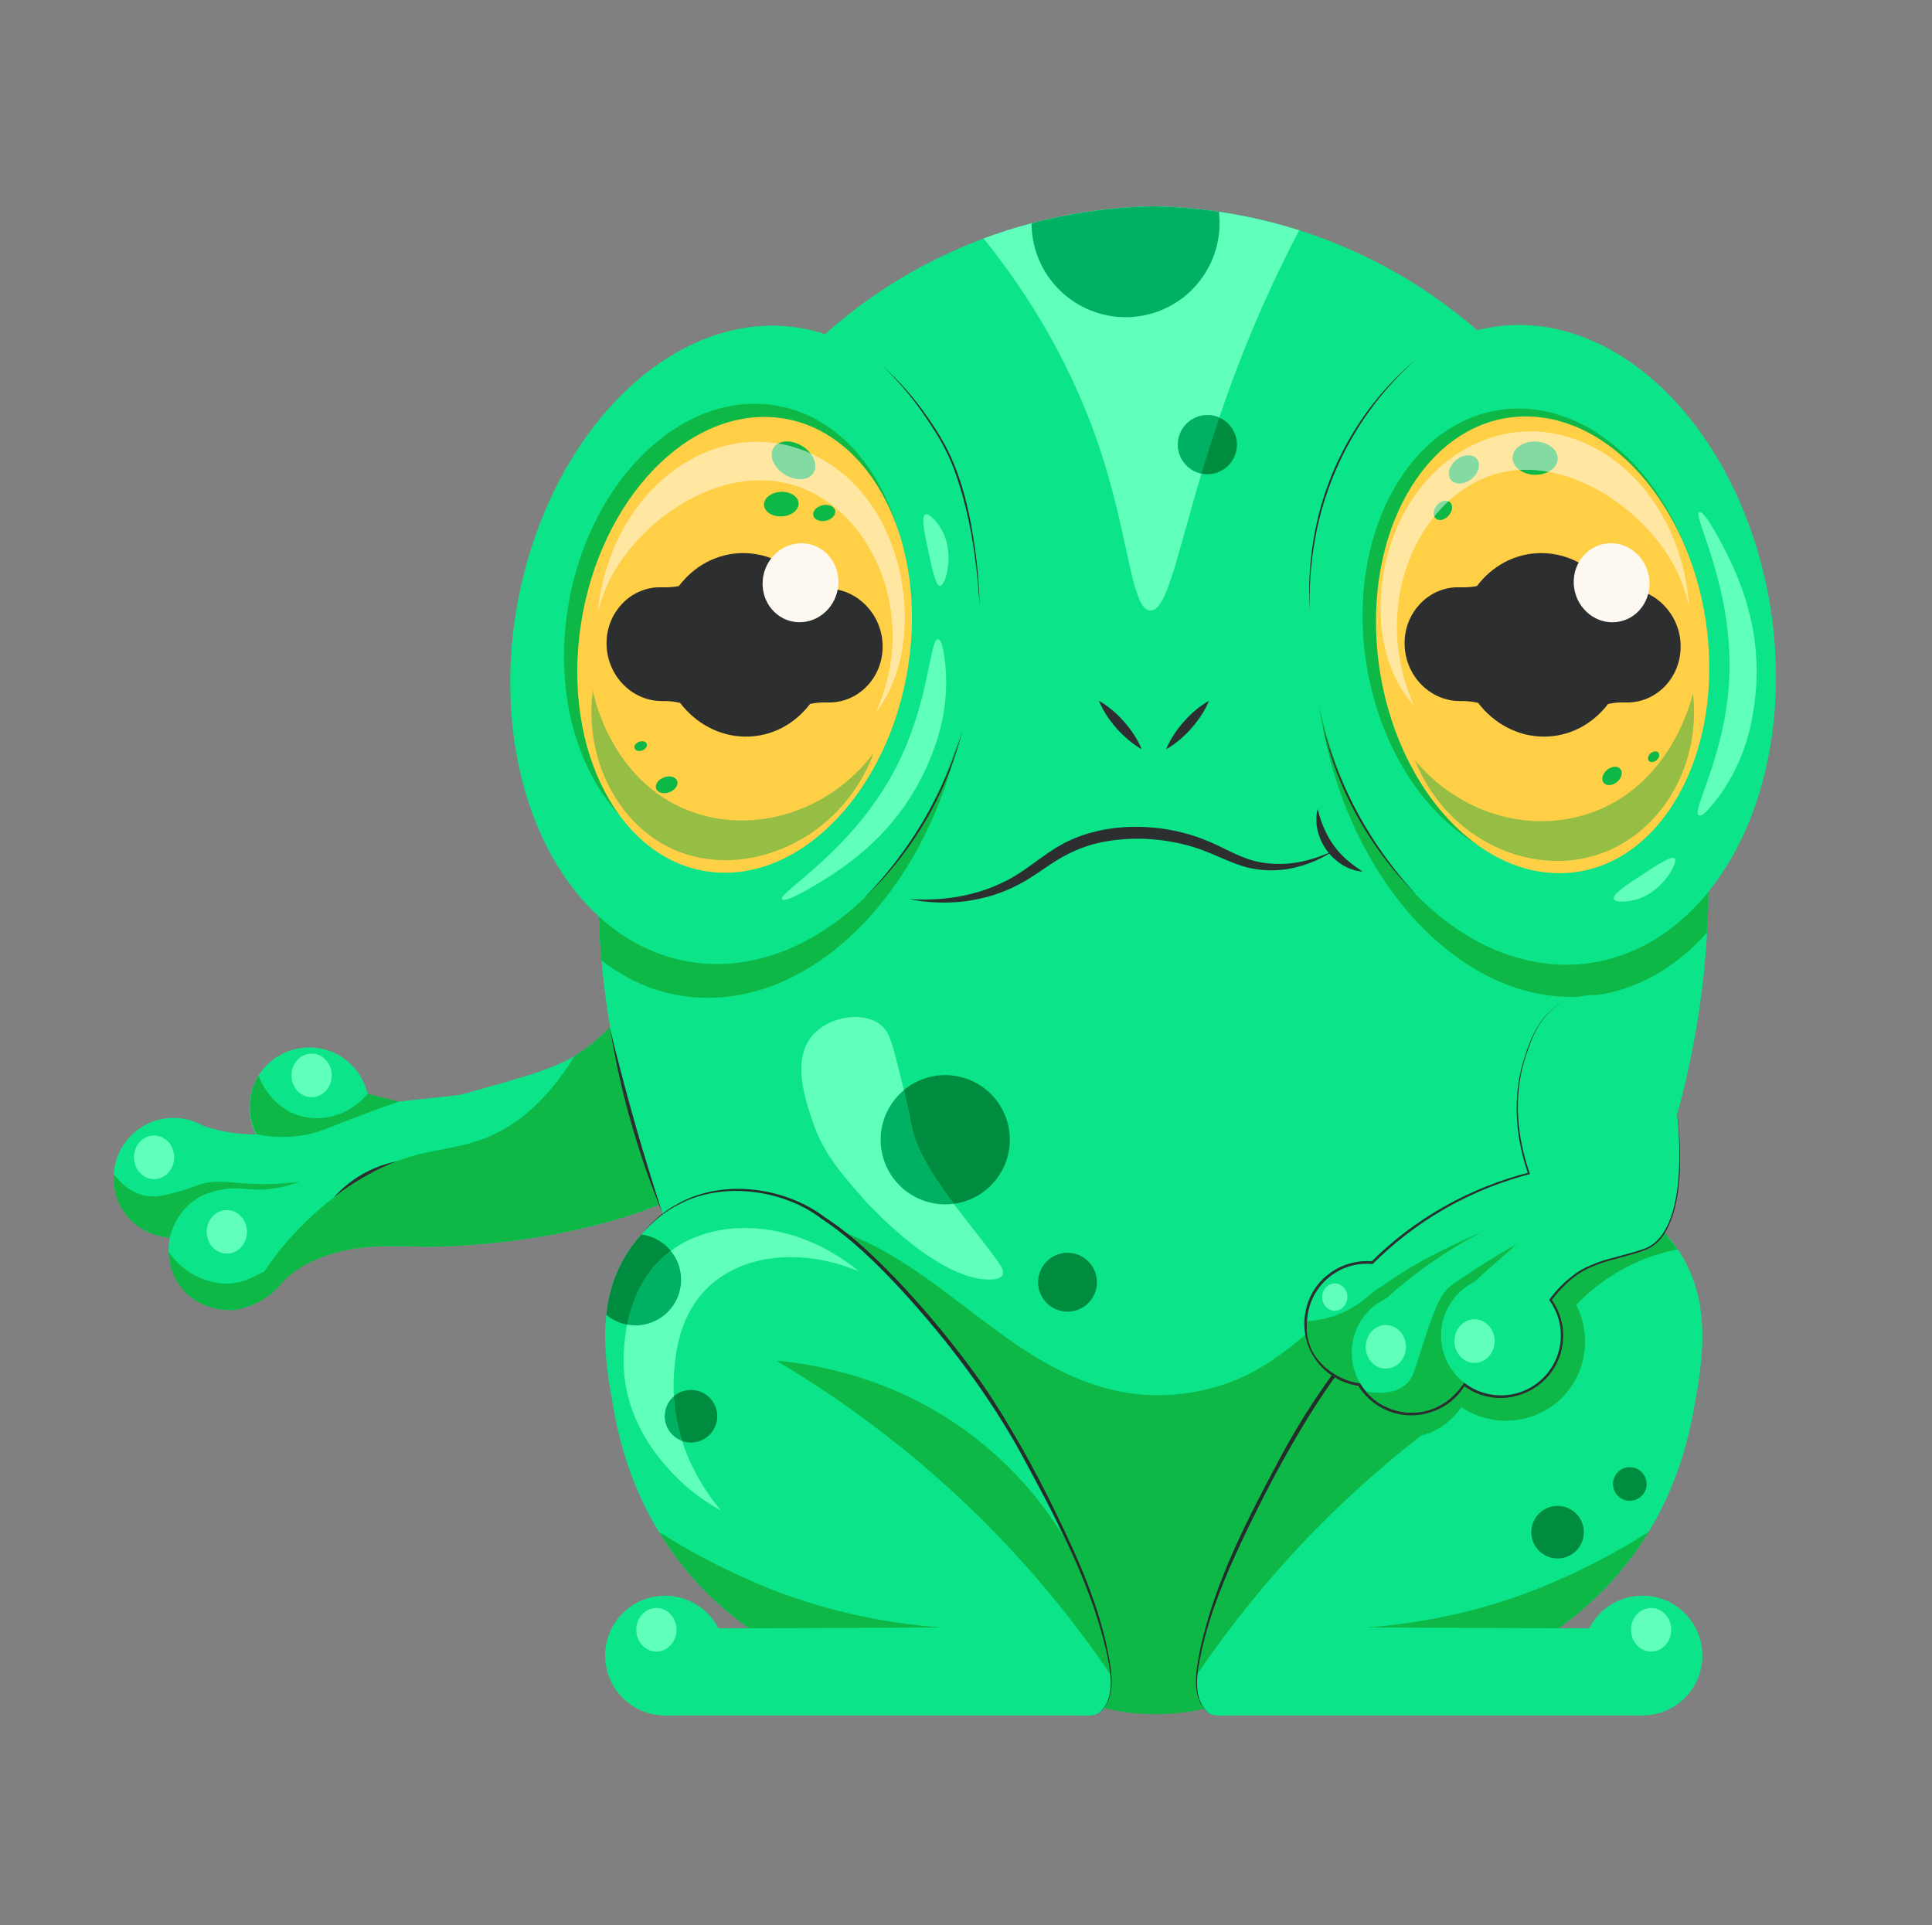 <?xml version="1.0" encoding="UTF-8"?>
<svg xmlns="http://www.w3.org/2000/svg" viewBox="0 0 1124 1120">
  <rect x="0" y="0" width="1124" height="1120" fill="#808080" stroke="none"/>
  <defs>
    <style>
      .cls-1 {
        fill: #008c3e;
      }

      .cls-1, .cls-2, .cls-3, .cls-4, .cls-5, .cls-6, .cls-7, .cls-8, .cls-9, .cls-10, .cls-11 {
        stroke-width: 0px;
      }

      .cls-2 {
        fill: #fff;
        opacity: .49;
      }

      .cls-3 {
        fill: #ffd046;
      }

      .cls-4 {
        fill: #0da841;
        opacity: .43;
      }

      .cls-5 {
        fill: #0eb847;
      }

      .cls-6 {
        fill: #0ce489;
      }

      .cls-7 {
        fill: #61ffbc;
      }

      .cls-8 {
        fill: #262c2c;
      }

      .cls-9 {
        fill: #00b063;
      }

      .cls-10 {
        fill: #2c2e30;
      }

      .cls-11 {
        fill: #fdf9f1;
      }
      .cls-12 {
        fill: transparent;
      }
    </style>
  </defs>
  <g id="contour">
    <path class="cls-12" d="M1043.2,370.35c-4.54-51.19-23.2-99.19-52.54-135.16-30.05-36.84-68-57.13-106.86-57.13-1.05,0-2.1.01-3.15.04-6.14.17-12.27.88-18.3,2.09-2.76-2.31-5.55-4.56-8.34-6.73-20.2-15.77-42.34-28.93-65.82-39.1-7.26-3.15-14.81-6.08-22.44-8.71-2.13-.73-4.33-1.45-6.52-2.15-14.51-4.62-29.52-8.17-44.6-10.58-1.3-.21-2.59-.41-3.87-.59-12.93-1.91-26.22-3.03-39.49-3.33h-.57c-18.99.44-37.86,2.53-56.11,6.24-5.88,1.2-11.67,2.55-17.19,4.01l-.29.08c-.42.11-.85.22-1.19.32-9.3,2.5-18.55,5.46-27.51,8.8-1.28.48-2.57.97-3.84,1.46-3.56,1.39-7.19,2.89-10.79,4.45-24.19,10.49-46.99,24.15-67.76,40.62-2.9,2.29-5.81,4.69-8.7,7.16-7.16-1.91-14.51-3.09-21.92-3.5-2.04-.11-4.12-.17-6.17-.17-78.34,0-149.31,82.54-161.56,187.92-4.07,35.01-1.19,69.77,8.32,100.52,8.84,28.59,23.17,53.1,41.57,71.19.09,2,.19,3.91.29,5.75.3,5.22.69,10.56,1.15,15.88l.89,10.04h.11c.87,7.99,1.94,16.01,3.19,24-3.81,3.51-7.86,6.75-12.11,9.66-.72.5-1.54,1.03-2.54,1.63-11.35,6.79-29.45,11.82-62.29,20.95-2.56.45-15.54,1.84-33.45,3.75l-10.31-2.6c-6.86-17.22-23.47-28.73-42.53-28.73-25.27,0-45.83,20.56-45.83,45.83,0,1.17.04,2.33.13,3.49-3.86-.67-7.7-1.6-11.49-2.79-6.68-3.62-14.2-5.53-21.82-5.53-16.42,0-30.92,8.67-39.01,21.78-2.4,3.97-6.14,11.42-6.74,21.38-.07,1.24-.8,16.5,8.22,29.28,2.19,3.1,4.48,5.39,5.07,5.97,3.6,3.55,7.82,6.46,12.6,8.71,0,0,.72.33.92.42,1.68.76,3.4,1.42,5.14,1.97.04,1.15.13,2.33.27,3.51.67,6.4,2.97,15.81,10.12,24.41,12.28,14.79,29.85,16.39,36.83,16.39,1.43,0,2.52-.06,3.18-.12l.6-.05.59-.11c1.9-.37,3.83-.83,5.73-1.38,2.97-.77,5.89-1.86,8.69-3.23,1.27-.58,2.34-1.11,3.38-1.67,7.39-3.96,11.05-7.92,14.28-11.41,2.34-2.53,4.35-4.71,8.24-7.37,7.89-5.41,15.88-7.56,22.31-9.28,1.01-.27,2.04-.53,3.24-.8,8.97-1.63,17.98-1.82,24-1.82,4.07,0,8.07.1,11.95.19,2.26.05,4.46.11,6.61.14,0,0,.5,0,1.46,0,10.33,0,57.63-.83,108.15-14.93-.27.4-.54.82-.83,1.27l-.14.22c-.61.96-1.23,1.95-1.84,3l-.21.37c-.59,1.02-1.16,2.05-1.69,3.05l-.08.15c-1.71,3.26-3.25,6.68-4.55,10.15l-.04.1c-.41,1.09-.8,2.21-1.19,3.39l.03-.1-.05.15c-1.09,3.3-2.01,6.73-2.75,10.23l-.07.35c-.19.94-.37,1.87-.54,2.79l-.13.76c-.14.83-.27,1.67-.39,2.5l-.12.83c-.12.87-.23,1.74-.33,2.6-2.44,21.33,1.38,42.24,4.45,59.05,2.09,11.45,7.65,41.86,27.69,74.76h-.01c.12.21,1.17,1.88,1.17,1.88.67,1.08,1.35,2.15,2.04,3.22.15.23.7,1.06.7,1.06.71,1.08,1.43,2.16,2.18,3.24.16.24.75,1.07.75,1.07.75,1.08,1.51,2.16,2.3,3.23.18.25,1.24,1.67,1.24,1.67.55.75,1.1,1.49,1.68,2.24.7.91,1.42,1.83,2.15,2.74-.43-.01-.86-.02-1.29-.02-25.27,0-45.83,20.56-45.83,45.83,0,12.05,4.64,23.43,13.06,32.04,5.84,5.97,13.04,10.15,20.92,12.24,3.71,1.02,7.67,1.6,11.84,1.55.22,0,.44,0,.66-.01h240.67c1.36.07,2.59.11,3.75.11.34,0,.68,0,1.01,0,3.04.28,7.57.14,11.62-2.52.41-.27.8-.56,1.17-.85,4.69.93,9.45,1.61,14.24,2.02,8.77.78,18.76.85,29.65-.53,2.62-.33,5.15-.73,7.59-1.18.31.24.63.47.97.69,4.37,2.84,9.39,2.85,12.94,2.37.96-.01,1.98-.05,3.09-.11h240.66c.23,0,.46.01.69.01,4.18.05,8.14-.54,11.84-1.55,7.88-2.09,15.09-6.27,20.92-12.24,8.43-8.61,13.07-19.99,13.07-32.04,0-25.27-20.56-45.83-45.83-45.83-.43,0-.86,0-1.29.02.73-.91,1.44-1.83,2.15-2.74.94-1.23,1.85-2.45,2.76-3.7l-.07.09.12-.16c.99-1.36,1.96-2.72,2.9-4.08l.14-.21c.92-1.33,1.81-2.66,2.7-4.01l.18-.28c.85-1.3,1.67-2.61,2.48-3.9,0,0,.71-1.13.85-1.36l-.02-.02c20.01-32.87,25.58-63.29,27.68-74.75l.04-.21c2.48-13.6,5.28-29.02,5.19-45.48-.14-22.42-5.73-41.11-17.05-57.1-.78-1.1-1.85-2.56-3.2-4.26,4.61-10.96,6.92-25.67,6.88-43.84-.02-7.06-.42-14.64-1.16-22.04,1.08-3.98,2.03-7.64,2.9-11.15,7.78-31.5,12.61-63.48,14.34-95.03.11-1.96.22-3.94.3-5.9.21-4.7.35-9.56.42-14.51,29.58-38.58,43.54-93.85,38.35-152.39Z"/>
  </g>
  <g id="left_hand" data-name="left hand">
    <circle class="cls-6" cx="100.94" cy="685.23" r="34.83"/>
    <circle class="cls-6" cx="179.94" cy="644.23" r="34.83"/>
    <circle class="cls-6" cx="132.94" cy="727.23" r="34.83"/>
    <ellipse class="cls-7" cx="89.63" cy="673.33" rx="11.7" ry="12.68"/>
    <ellipse class="cls-7" cx="181.3" cy="625.67" rx="11.7" ry="12.68"/>
    <path class="cls-6" d="M437.33,671.34c-11.85,8.53-31.03,20.84-56.66,30.66-63.69,24.4-133.34,23.34-133.34,23.34-23.23-.36-53.94-3.17-79.33,16.66-.7.55-1.37,1.1-2.01,1.63-3.21,2.69-5.64,5.19-7.28,7-1.26-2.97-2.53-5.93-3.79-8.9-.33-.77-.65-1.53-.98-2.29-12-28.17-24-56.33-36-84.49,8.02,2.65,18.73,5.1,31.39,5.05,32.57-.12,55.89-16.71,64.61-23.66.62.52,1.64,1.33,3,2.11,5.86,3.34,12.03,2.77,15.06,2.44,23.5-2.51,35.24-3.76,36.89-4.22,34.17-9.5,52.62-14.62,65.28-22.19,1.09-.66,2.15-1.33,3.16-2.03,10.59-7.27,19.18-15.71,26.12-24.41,1.07-.34,2.15-.69,3.22-1.04,22.28,25.54,44.57,51.09,66.86,76.63,1.27,2.57,2.53,5.14,3.8,7.71Z"/>
    <ellipse class="cls-7" cx="131.97" cy="716.67" rx="11.7" ry="12.68"/>
    <path class="cls-5" d="M66.17,683.23c3.52,4.45,10.64,11.85,20.5,12.77,5.17.48,10.32-.89,17-2.67,6.07-1.61,8.24-2.83,11.89-4,10.52-3.37,17.04-1.15,31.22-.56,6.36.27,15.76.27,27.44-1.22-9.67,3.61-17.6,4.46-23.11,4.56-8.8.16-12.17-1.6-20.67-.22-3.91.63-10.74,1.81-17.33,6.44-9.92,6.96-13.29,17.5-14.39,21.78-2.17-.17-17.11-1.57-26.33-14.61-6.59-9.31-6.41-19.12-6.22-22.27Z"/>
    <path class="cls-5" d="M98.17,728.4c2.51,3.62,8.28,10.84,18.33,15.1,2.73,1.16,9.51,3.95,18.17,3.17,6.41-.58,10.75-2.84,15.17-5,8.41-4.12,25.17-12.34,38.5-15.5,6.07-1.44,14.97-2.66,26.5-1.17-4.19.42-9.83,1.25-16.33,3-6.81,1.83-16.23,4.36-25.67,10.83-10.67,7.31-10.83,12.44-21.5,18.17-5.84,3.13-11.21,4.5-14.67,5.17-1.82.15-19.38,1.26-30.67-12.33-7.08-8.52-7.75-18.1-7.83-21.44Z"/>
    <path class="cls-5" d="M149.33,660c10.97,2.12,20.31,1.73,28,.33,8.07-1.47,12.66-3.75,28-9.67,7.61-2.94,16.56-6.26,26.67-9.78-6.02-1.52-12.04-3.04-18.06-4.55-10.21,12.19-26.29,17.13-40.39,12.56-16.47-5.34-22.4-21.12-23.11-23.11-1.62,2.63-4.87,8.7-5.11,17.11-.23,8.24,2.55,14.38,4,17.11Z"/>
    <path class="cls-10" d="M193.62,697.34c11-12.9,27.41-21.3,44.31-22.68-16.31,4.16-31.41,11.87-44.31,22.68h0Z"/>
    <path class="cls-5" d="M437.33,671.34c-11.85,8.53-31.03,20.84-56.66,30.66-63.69,24.4-133.34,23.34-133.34,23.34-23.23-.36-53.94-3.17-79.33,16.66-.7.55-1.37,1.1-2.01,1.63-3.69-.63-7.38-1.27-11.07-1.9l-2.25-.39c.41-.62.83-1.26,1.27-1.9,5.52-8.18,13.15-18.04,23.39-28.1,4.46-4.37,17.3-16.53,34.67-26.67,30.64-17.89,48-13.55,70.67-22.67,15.19-6.12,34.05-18.8,51.5-47.52,1.09-.66,2.15-1.33,3.16-2.03,10.59-7.27,19.18-15.71,26.12-24.41,1.07-.34,2.15-.69,3.22-1.04,22.28,25.54,44.57,51.09,66.86,76.63,1.27,2.57,2.53,5.14,3.8,7.71Z"/>
  </g>
  <g id="body">
    <path class="cls-6" d="M993.44,536.77c-.08,1.92-.18,3.84-.29,5.74-1.85,33.65-7.07,64.82-14.04,93.03-5.32,21.51-11.66,41.28-18.33,59.12-8.03,21.57-16.54,40.3-24.26,55.82-6.02,12.12-11.57,22.28-16.04,30.3-.57,1.02-1.12,1.99-1.65,2.94-12.29,21.92-25.26,41.72-38.55,59.59-85.93,115.57-184.92,149.96-196.65,152.18-3.85.74-7.69,1.26-11.19,1.62-.49.05-.96.1-1.44.14h0s-.07.01-.07.01h0c-3.87-.38-8.24-.92-12.63-1.77-13.54-2.57-143.4-48.01-235.2-211.77-19.39-34.6-63.45-115.51-73.15-224.97h-.01c-.45-5.12-.83-10.3-1.13-15.54-1.36-23.78-1.04-48.81,1.5-74.91,4.06-41.6,12.63-119.73,66.46-199.38,9.93-14.7,24.6-36.01,45.91-57.99,8.85-9.13,18.85-18.39,30.14-27.33,18.22-14.44,39.8-28.09,65.31-39.15,3.48-1.51,6.95-2.94,10.41-4.29,1.23-.48,2.47-.95,3.7-1.41,8.93-3.33,17.77-6.13,26.51-8.48.47-.13.94-.25,1.4-.37,5.6-1.48,11.14-2.76,16.62-3.88,18.96-3.85,37.16-5.63,54.16-6.02h.07c12.15.28,24.92,1.27,38.14,3.22,1.24.18,2.48.37,3.73.57,13.93,2.22,28.33,5.53,43.01,10.2,2.09.66,4.19,1.35,6.29,2.07,7.16,2.46,14.38,5.24,21.63,8.39,24.65,10.68,45.62,23.77,63.43,37.68,11,8.57,20.8,17.45,29.52,26.25,22.67,22.88,38.09,45.27,48.41,60.54,53.83,79.65,62.4,157.78,66.46,199.38,2.32,23.76,2.78,46.62,1.82,68.47Z"/>
    <path class="cls-5" d="M993.44,536.77c-.08,1.92-.18,3.84-.29,5.74-20.22,22.8-46.34,36.65-75.82,37.49-74.43,2.13-142.16-79.46-151.28-182.22-8.81-99.24,40.28-181.95,110.7-189.4,22.67,22.88,38.09,45.27,48.41,60.54,53.83,79.65,62.4,157.78,66.46,199.38,2.32,23.76,2.78,46.62,1.82,68.47Z"/>
    <path class="cls-5" d="M562.48,402.34c-11.91,102.48-81.84,182.19-156.19,178.04-20.96-1.17-40.02-8.87-56.34-21.63h-.01c-.45-5.12-.83-10.3-1.13-15.54-1.36-23.78-1.04-48.81,1.5-74.91,4.06-41.6,12.63-119.73,66.46-199.38,9.93-14.7,24.6-36.01,45.91-57.99,67,13.04,110.99,95.15,99.8,191.41Z"/>
    <path class="cls-7" d="M755.88,133.99c-2.91,5.5-5.92,11.4-8.98,17.61-16.31,33.12-28.32,64.05-37.55,91.32-2.13-.94-4.47-1.45-6.94-1.45-9.52,0-17.22,7.7-17.22,17.22,0,6.12,3.19,11.5,8,14.56,1.74,1.1,3.69,1.91,5.79,2.32-14.69,49.16-20.25,80.06-29.8,79.65-10.66-.45-12.07-39.43-27.24-87.73-16.79-53.5-43.46-96.14-69.7-128.74,8.93-3.33,17.77-6.13,26.51-8.48.47-.13.94-.25,1.4-.37,5.6-1.48,11.14-2.76,16.62-3.88,18.96-3.85,37.16-5.63,54.16-6.02h.07c12.15.28,24.92,1.27,38.14,3.22,1.24.18,2.48.37,3.73.57,13.93,2.22,28.33,5.53,43.01,10.2Z"/>
    <path class="cls-9" d="M693.76,168.26l.02.05c-4.32,4.35-9.4,8.02-15.23,10.82-27.22,13.08-59.91,1.61-73-25.59-3.67-7.64-5.41-15.71-5.4-23.64,5.6-1.48,11.14-2.76,16.62-3.88,18.96-3.85,37.16-5.63,54.16-6.02h.07c12.15.28,24.92,1.27,38.14,3.22,2.03,16.55-3.69,33.23-15.38,45.04Z"/>
    <path class="cls-9" d="M709.45,242.92c-3.92,11.59-7.34,22.51-10.37,32.65-2.09-.41-4.04-1.22-5.78-2.31-4.81-3.07-8.01-8.44-8.01-14.57,0-9.52,7.71-17.22,17.22-17.22,2.47,0,4.82.51,6.94,1.45Z"/>
    <path class="cls-1" d="M719.64,258.69c0,7.46-4.78,13.84-11.44,16.2v.03c-1.81.63-3.76,1-5.79,1-1.18,0-2.32-.12-3.43-.35,3.03-10.14,6.45-21.06,10.37-32.65,1.18.52,2.28,1.16,3.31,1.92.35.27.68.53,1.01.81,3.65,3.17,5.97,7.84,5.97,13.04Z"/>
    <path class="cls-5" d="M910.2,696.93c-18.48,11.7-44.05,28.96-72.72,52.13-25.12,20.32-50.3,43.28-62.84,56.84-32.37,35.04-48.6,81.2-56.64,123.5,23.39,29.91,24.48,38.97,21.19,46.63-.33.78-.71,1.54-1.13,2.27-8.54,5.36-22.44,12.79-40.92,16.56-9.71,1.97-18.26,2.44-24.84,2.39-6.58.06-15.12-.41-24.83-2.39-18.1-3.69-34.65-11.34-49.69-21.7-1.73-7.28,1.59-17.46,22.15-43.76-8.03-42.3-24.27-88.46-56.64-123.5-12.54-13.56-37.72-36.53-62.82-56.84-12.55-10.14-24.49-19.14-35.5-27.04-1.26-5.43-2.49-10.85-3.69-16.28,13.21,4.19,28.01,9.79,43.66,17.32,51.03,24.54,88.64,74.62,145.95,86.37,21.45,4.4,44.05,2.36,64.55-5.22,22.08-8.16,38.83-22.87,55.99-38.3,17.78-15.98,36.65-30.5,58.11-41.18,1.14-.57,2.28-1.12,3.43-1.68,31-14.91,58.76-22.26,77.22-26.12Z"/>
    <path class="cls-1" d="M586.35,653.77c4.04,15.8-2.6,31.85-15.4,40.48v.02c-3.48,2.36-7.41,4.16-11.72,5.26-1.45.37-2.91.65-4.36.84-9.24-12.3-17.77-25.03-22.39-37.35-2.49-6.65-1.35-6.53-6.64-28.83,4.16-3.48,9.14-6.1,14.75-7.53,9.11-2.33,18.31-1.11,26.08,2.77,9.46,4.71,16.86,13.34,19.68,24.34Z"/>
    <path class="cls-1" d="M628.7,730.66c-3.54-1.77-7.73-2.32-11.88-1.26-9.16,2.34-14.69,11.68-12.35,20.83,2.34,9.16,11.68,14.69,20.83,12.35,1.96-.5,3.75-1.32,5.34-2.39h0c5.82-3.94,8.85-11.25,7.01-18.44-1.28-5.01-4.66-8.94-8.96-11.08Z"/>
    <path class="cls-9" d="M554.87,700.38c-18.64,2.51-36.62-9.3-41.4-27.96-3.71-14.51,1.57-29.23,12.37-38.23,5.29,22.3,4.15,22.18,6.64,28.83,4.61,12.32,13.15,25.05,22.39,37.35Z"/>
    <path class="cls-7" d="M583.18,741.89c-1.36,2.67-6.53,2.56-8.38,2.52-31.91-.7-72.88-47.4-72.88-47.4-13.62-15.53-23.29-26.79-29.41-45.29-4.38-13.2-11.85-35.76.39-49.58,9.35-10.56,28.28-13.87,38.68-6.49,5.24,3.71,6.93,9.16,10.83,24.59,1.38,5.45,2.5,10.05,3.43,13.96-10.79,8.99-16.08,23.72-12.37,38.23,4.77,18.65,22.76,30.47,41.4,27.96,9.03,12.04,18.72,23.67,26.08,34.12,1.07,1.53,3.45,5.01,2.23,7.39Z"/>
    <path class="cls-10" d="M355,598.83c8.72,36.01,18.83,71.61,30.33,106.83-14.11-34.28-24.3-70.25-30.33-106.83h0Z"/>
  </g>
  <g id="left_leg" data-name="left leg">
    <path class="cls-6" d="M622.52,927.3c-20.56,26.31-23.88,36.48-22.15,43.76-39.46-27.13-68.54-72.79-88.13-113.98-20.71-43.52-33.8-90.18-44.69-137.18,11.02,7.9,22.95,16.9,35.5,27.04,25.11,20.32,50.29,43.28,62.82,56.84,32.37,35.04,48.6,81.2,56.64,123.5Z"/>
    <path class="cls-6" d="M621.55,924.74c-22.8,29.91-23.86,38.97-20.66,46.63.01.02.01.03.02.06-39.73-27.08-68.99-72.98-88.67-114.34-21.53-45.25-34.82-93.89-45.98-142.78,11.87,8.61,24.96,18.62,38.79,30.09,24.49,20.32,49.04,43.28,61.27,56.84,31.56,35.04,47.39,81.2,55.23,123.5Z"/>
    <path class="cls-5" d="M463.87,703.62c1.2,5.43,2.43,10.85,3.69,16.28-1.44-1.04-2.87-2.05-4.28-3.04-1.01-4.33-2.02-8.68-3-13.01-.1-.48-.22-.97-.32-1.45,1.28.39,2.58.8,3.91,1.22Z"/>
    <path class="cls-5" d="M463.35,701.29c.96,4.33,1.92,8.68,2.92,13.01-12.15-8.8-23.02-16.13-32.13-22.04,8.01,1.72,17.81,4.13,28.89,7.58.1.48.22.97.32,1.45Z"/>
    <path class="cls-6" d="M416.27,692.01c-27.23,5.05-44.38,27.04-49.17,33.8-21.66,30.59-15.01,67-9.99,94.49,3.21,17.58,12.84,66.35,55.82,108.06,48.55,47.12,106.25,52.81,122.01,53.85,8.36,1.67,20.11,3.97,34.19,6.58,61.48,11.43,67.27,10.3,70.96,7.33,20.12-16.16-16.18-91.3-21.92-103.01h0c-6.76-16.08-17.73-39.54-34.44-65.9-17.33-27.32-94.34-148.76-167.47-135.2Z"/>
    <circle class="cls-6" cx="386.89" cy="963.2" r="34.83"/>
    <path class="cls-6" d="M634.69,998.01h-248.64v-50.7h197.94c28,0,50.7,22.7,50.7,50.7Z"/>
    <path class="cls-1" d="M417.29,823.95c0,8.45-6.86,15.3-15.3,15.3-1.81,0-3.54-.31-5.15-.89h0c-2.51-7.82-4.34-16.52-4.85-26,2.67-2.32,6.18-3.72,10-3.72,8.45,0,15.3,6.86,15.3,15.3Z"/>
    <path class="cls-1" d="M390.28,727.74c-.83.61-1.65,1.26-2.44,1.91-13.95,11.57-20.2,27.6-22.95,41.03-4.57-.83-8.73-2.86-12.17-5.73,1.45-13.36,5.58-26.73,14.38-39.16,1.22-1.72,3.23-4.41,6.02-7.57,6.89.86,12.96,4.39,17.17,9.51Z"/>
    <ellipse class="cls-7" cx="381.88" cy="948.2" rx="11.7" ry="12.68"/>
    <path class="cls-5" d="M435.76,947.34c37.27-.16,74.55-.32,111.82-.48-24.69-1.81-53.58-6.53-84.27-16.87-6.04-2.04-36.39-12.35-72.07-33.82-2.55-1.53-5.19-3.15-7.89-4.85,3.35,5.5,7.13,11.07,11.39,16.63,3.32,4.32,9.44,11.9,18.19,20.41,5.92,5.76,13.49,12.37,22.82,18.98Z"/>
    <path class="cls-5" d="M645.99,974.16c-20.87-30.79-41.79-55.59-59.76-74.74-12.3-13.11-33-33.98-61.27-56.84-26.55-21.48-51.73-38.16-73.36-50.97,22.04,2.01,73.34,9.81,120.42,48.66,2.16,1.78,4.3,3.61,4.3,3.61,24.3,21,37.85,42.66,42.03,49.65,3.15,5.26,13.94,23.85,21.46,50.63,3.34,11.88,5.14,22.22,6.18,29.99Z"/>
    <path class="cls-9" d="M396.3,744.56c0,14.67-11.9,26.57-26.57,26.57-1.65,0-3.27-.15-4.84-.45,2.75-13.44,9-29.46,22.95-41.03.8-.66,1.61-1.3,2.44-1.91,3.77,4.57,6.02,10.43,6.02,16.82Z"/>
    <path class="cls-9" d="M396.84,838.35c-5.91-2.11-10.15-7.77-10.15-14.4,0-4.62,2.05-8.77,5.3-11.58.51,9.47,2.34,18.17,4.85,25.98Z"/>
    <path class="cls-7" d="M392.07,800.32c-.28,4.14-.29,8.16-.08,12.04-3.25,2.81-5.3,6.96-5.3,11.58,0,6.64,4.24,12.3,10.15,14.4h0c6.64,20.64,18.01,35,22.5,40.33-7.16-3.85-17.35-10.34-27.28-20.74-6.82-7.16-27.68-29.03-29.19-62.61-.14-2.98-.43-12.8,2.01-24.65,1.57.3,3.19.45,4.84.45,14.67,0,26.57-11.9,26.57-26.57,0-6.4-2.25-12.25-6.02-16.82,27.63-20.58,73.49-17.68,109.33,11.89-32.82-13.67-67.55-10.26-87.96,9.61-17.27,16.81-18.85,40.11-19.59,51.08Z"/>
    <path class="cls-8" d="M637.62,998.01c12.42-8.44,8.51-25.63,5.86-38.08-9.45-40.23-29.44-77.06-48.88-113.21-19-34.67-42.95-66.37-69.57-95.53-14.29-15.42-29.35-30.39-46.93-42.04-21.35-16.55-56.56-22.2-82.37-8.83-8.73,4.21-16.34,10.57-22.63,17.92,6.1-7.54,13.63-14.07,22.35-18.47,26.81-14.37,62.25-8.38,84.25,8.3,17.61,11.46,32.6,26.41,46.89,41.68,14.18,15.39,27.55,31.55,39.87,48.47,15.42,20.86,30.44,47.38,42.86,71.86,14.23,28.75,28.41,58.07,34.97,89.69,2.48,12.6,6.05,30.07-6.67,38.26h0Z"/>
  </g>
  <g id="right_leg" data-name="right leg">
    <g>
      <path class="cls-6" d="M990.41,776.65c.09,15.51-2.67,30.58-5.05,43.65-3.22,17.58-12.85,66.35-55.83,108.06-48.55,47.12-106.24,52.81-122.01,53.85-8.36,1.67-20.11,3.96-34.19,6.59-61.48,11.42-67.27,10.29-70.96,7.33-5.17-4.16-6.62-12.2-5.82-22.08.04-.45.08-.91.13-1.37h0c.42-4.08,1.18-8.44,2.21-12.93.03-.06.04-.13.05-.18,5.11-22.22,16.55-47.91,22.44-60.4,1.27-2.69,2.28-4.76,2.91-6.06,2.87-6.82,6.49-14.95,10.98-24.08.81-1.64,1.65-3.31,2.51-5.01,5.68-11.17,12.6-23.63,20.95-36.81.13-.21.26-.41.39-.62,9.43-14.84,34.68-54.4,66.98-86.99.05-.06.11-.11.18-.18,14.65-14.75,30.73-28.06,47.44-36.98.01-.01.03-.01.04-.02,17.11-9.14,34.89-13.67,52.45-10.41,6.6,1.22,12.61,3.45,17.99,6.2.02.01.03.02.06.03.01,0,.02.02.03.02,11.02,5.66,19.41,13.57,24.89,19.78,2.87,3.24,4.95,6.01,6.19,7.77,11.36,16.05,14.93,33.7,15.04,50.84Z"/>
      <path class="cls-5" d="M917.01,759.18c9.44,18.46,5.59,40.95-9.21,54.93-15.5,14.62-39.54,16.64-57.62,4.61-3.03,4.33-9.28,11.69-19.59,15.36-12.68,4.49-28.87,2.46-38.51-5.87-6.42,4-12.93,8.29-19.5,12.91,0,0-3.91,2.75-7.29,5.25-17.79,13.15-26.87,36.57-43.91,52.8,1.27-2.69,2.28-4.76,2.91-6.06,2.87-6.82,6.49-14.95,10.98-24.08.81-1.64,1.65-3.31,2.51-5.01,5.68-11.17,12.6-23.63,20.95-36.81.13-.21.26-.41.39-.62,9.43-14.84,34.68-54.4,66.98-86.99.05-.06.11-.11.18-.18,14.65-14.75,30.73-28.06,47.44-36.98.01-.01.03-.01.04-.02,17.11-9.14,34.89-13.67,52.45-10.41,6.6,1.22,12.61,3.45,17.99,6.2.02.01.03.02.06.03.01,0,.02.02.03.02,11.02,5.66,19.41,13.57,24.89,19.78,2.27,2.95,4.55,5.9,6.82,8.85-6.54,1.27-14.21,3.36-22.44,6.89-17.29,7.41-29.27,17.84-36.55,25.4Z"/>
      <path class="cls-5" d="M696.48,974.16c20.87-30.79,41.79-55.59,59.76-74.74,12.3-13.11,33-33.98,61.27-56.84,26.55-21.48,51.73-38.16,73.36-50.97-22.04,2.01-73.34,9.81-120.42,48.66-2.16,1.78-4.3,3.61-4.3,3.61-24.3,21-37.85,42.66-42.03,49.65-3.15,5.26-13.94,23.85-21.46,50.63-3.34,11.88-5.14,22.22-6.18,29.99Z"/>
      <circle class="cls-6" cx="955.58" cy="963.2" r="34.83"/>
      <path class="cls-6" d="M707.78,998.01h248.64s0-50.7,0-50.7h-197.94c-28,0-50.7,22.7-50.7,50.7Z"/>
      <ellipse class="cls-7" cx="960.6" cy="948.2" rx="11.7" ry="12.68"/>
      <path class="cls-5" d="M906.71,947.34c-37.27-.16-74.55-.32-111.82-.48,24.69-1.81,53.58-6.53,84.27-16.87,6.04-2.04,36.39-12.35,72.07-33.82,2.55-1.53,5.19-3.15,7.89-4.85-3.35,5.5-7.13,11.07-11.39,16.63-3.32,4.32-9.44,11.9-18.19,20.41-5.92,5.76-13.49,12.37-22.82,18.98Z"/>
      <path class="cls-8" d="M704.95,998.01c-12.76-8.15-9.19-25.69-6.76-38.27,8.78-40.57,28.5-77.72,47.91-114.06,14.02-25.78,30.42-49.38,49.03-71.81,16.97-20.4,35.04-40.15,55.85-56.69,4.03-3.11,9.31-6.78,13.05-9.16,6.29-3.94,12.87-7.41,19.67-10.37-6.66,3.15-13.47,7.01-19.45,10.94-4.29,2.9-8.66,6.11-12.68,9.34-20.42,16.87-38.11,36.79-54.89,57.21-12.44,15.3-24.32,31.17-34.68,47.95-14.52,23.35-27.3,47.73-39.09,72.57-9.81,20.67-18.71,41.91-23.73,64.29-2.69,12.46-6.61,29.59,5.77,38.06h0Z"/>
      <path class="cls-1" d="M916.17,879.84c-2.67-2.32-6.18-3.72-10-3.72-8.45,0-15.3,6.86-15.3,15.3s6.86,15.3,15.3,15.3c1.81,0,3.54-.31,5.15-.89h0c5.91-2.12,10.15-7.78,10.15-14.42,0-4.62-2.05-8.77-5.3-11.58Z"/>
      <path class="cls-1" d="M954.56,855.97c-.43-.37-.89-.7-1.37-.99-1.46-.88-3.18-1.38-5.02-1.38-5.4,0-9.78,4.38-9.78,9.78,0,1.64.4,3.17,1.12,4.53,1.62,3.13,4.9,5.27,8.67,5.27,1.16,0,2.27-.21,3.3-.58,1.89-.67,3.51-1.91,4.67-3.53,1.15-1.6,1.83-3.57,1.83-5.69,0-2.95-1.31-5.6-3.4-7.41Z"/>
    </g>
  </g>
  <g id="right_hand" data-name="right hand">
    <g>
      <path class="cls-10" d="M909.37,583.03c-12.37,6.66-18.07,20.31-21.76,33.17-2.6,8.64-3.83,17.74-3.8,26.75,0,13.55,2.71,27.03,7.26,39.77.2.55-.13,1.17-.7,1.31-34.22,9.01-65.75,27.38-90.69,52.43-.33.33-.78.47-1.21.44-8.65-.85-17.55,1.86-24.23,7.38-13.97,11.05-16.27,32.78-4.86,46.46,5.39,6.74,13.48,11.25,22.06,12.19.55.06,1.01.38,1.27.81,2.95,4.96,7.19,9.17,12.22,12.03,15.57,9.08,36.41,3.34,45.19-12.39.47-.85,1.63-1.06,2.38-.45,9.33,7.64,22.84,9.4,33.89,4.62,19.49-8.11,26.47-33.59,13.79-50.51-.35-.47-.33-1.1,0-1.54,6.09-7.98,13.59-15.3,22.8-19.54,10.49-4.96,22.3-6.44,33.17-10.31,11.1-3.98,15.48-16.36,17.87-27.01,2.73-12.9,2.96-26.2,2.37-39.34-.32-6.59-.9-13.18-1.82-19.72,3.51,22.71,6.05,57.86-6.17,78.08-2.25,3.59-5.4,6.76-9.25,8.71-5.34,2.41-11.08,3.71-16.67,5.34-6.29,1.66-12.73,3.42-18.57,6.29-8.78,4.17-15.9,11.31-21.66,19.04,0,0,0-1.54,0-1.54,5.22,6.93,7.82,15.82,7.07,24.5-2.4,28.87-36.13,43.45-58.83,25.43,0,0,2.39-.46,2.39-.46-9.57,17.31-32.51,23.69-49.64,13.76-5.54-3.13-10.26-7.72-13.48-13.22l1.28.83c-9.47-1.08-18.37-6.09-24.27-13.52-12.47-15.14-9.92-38.84,5.48-50.97,7.33-6.01,17.09-8.94,26.5-7.97l-1.21.44c25.3-25.34,57.63-43.5,92.33-52.24,0,0-.7,1.31-.7,1.31-2.98-8.66-5.17-17.62-6.15-26.74-1.53-13.62-.49-27.65,3.71-40.72,3.93-12.87,10.01-26.55,22.63-32.91h0Z"/>
      <path class="cls-6" d="M909.37,583.03c-13.36,7.12-18.14,20.71-21.55,30.89-9.67,28.87-2.35,56,2.3,69.14-13.79,3.58-30.96,9.58-49.17,19.97-33.95,19.39-54.82,44.57-66.07,60.69,2.55,3.41,6.58,8.06,12.47,12.31,11.63,8.38,23.61,10.21,36.7,11.51,15.5,1.53,36.57,2.7,62.22,1.54,3.52-13.69,10.8-32.6,27.66-46.09,3.41-2.73,6.17-4.4,8.62-5.57,5.68-2.71,10.22-4.13,12.45-4.72,13.97-3.74,20.95-5.6,24.26-7.37,21.25-11.37,19.14-60.92,15.34-85.56,0-.06-.02-.1-.03-.17-.62-3.95-9.07-55.45-39.9-60.23-12.58-1.95-23.06,2.48-25.31,3.68Z"/>
      <circle class="cls-6" cx="795.25" cy="770.06" r="34.83"/>
      <path class="cls-5" d="M806.49,755.4c-2.32,14.38-4.65,23.03-6.92,28.58-1.55,3.8,2.09,11.63-2.17,17.34-1.38,1.85-3.01,3.01-4.17,3.7-3.48-.32-8.2-1.21-13.22-3.65-2.6-1.26-14.38-6.98-18.44-19.97-1.57-5.02-1.5-9.55-1.12-12.74,5.31-.31,13.87-1.52,23.14-6.21,6.11-3.09,10.68-6.75,13.83-9.73,0,0,6.06-4.33,16.64-11.27,15.22-9.98,37.88-20.3,48.14-24.84-8.84,4.66-18.55,10.38-28.68,17.41-10.44,7.24-19.42,14.54-27.04,21.38Z"/>
      <circle class="cls-6" cx="821.24" cy="786.96" r="34.83"/>
      <path class="cls-5" d="M856.71,746.63c-3.2,14.21-6.07,22.7-8.68,28.09-.79,1.64-4.73,9.57-3.24,17.18.02.11.04.2.06.28,1.42,6.66,5.39,10.78,6.98,12.26-1.1,1.75-10.13,15.64-27,17.29-12.18,1.2-21.38-4.69-22.79-5.62-3.44-2.27-5.84-4.76-7.38-6.59,6.03,1.1,16.42,2,23.25-4.11,3.55-3.18,4.69-6.97,5.95-10.95,7.95-25.05,12.03-37.7,17.57-43.98,2.32-2.63,8.08-6.36,19.59-13.83,8.74-5.66,16.2-9.98,21.41-12.87-8.58,7.62-17.16,15.24-25.73,22.85Z"/>
      <circle class="cls-6" cx="873.23" cy="776.98" r="34.83"/>
      <ellipse class="cls-7" cx="806.26" cy="783.57" rx="11.7" ry="12.68"/>
      <ellipse class="cls-7" cx="776.54" cy="754.63" rx="7.33" ry="7.94"/>
      <ellipse class="cls-7" cx="857.86" cy="780.24" rx="11.7" ry="12.68"/>
    </g>
  </g>
  <g id="eyes">
    <g>
      <ellipse class="cls-6" cx="897.46" cy="375.16" rx="134.33" ry="187.16" transform="translate(-46.63 140.9) rotate(-8.75)"/>
      <ellipse class="cls-5" cx="892.61" cy="370.55" rx="98.93" ry="133.63" transform="translate(-46.28 141.31) rotate(-8.82)"/>
      <path class="cls-3" d="M994.2,397.56c-3.05,61.62-38.02,109.1-84.95,110.45-39.22,1.12-75.85-30.32-94.95-76.37-6.78-16.34-11.35-34.52-13.06-53.73-6.51-73.37,31.29-134.07,84.44-135.59,31.49-.89,61.3,19.19,81.7,50.97,11.18,17.37,19.53,38.24,23.82,61.08,1.11,5.89,1.95,11.92,2.49,18.05.76,8.58.92,16.98.51,25.14Z"/>
      <path class="cls-10" d="M977.74,374.59c-.74-17.14-14.19-31.24-30.59-32.08-.78-.04-1.56-.05-2.33-.03-3.25.08-6.5-.21-9.68-.86-9.1-11.99-22.82-19.7-38.11-19.83-15.29-.13-28.88,7.35-37.79,19.19-3.16.6-6.41.83-9.67.7-.77-.03-1.55-.03-2.33,0-16.39.57-29.61,14.44-30.07,31.57-.51,18.85,14.05,34.47,31.94,34.62.31,0,.62,0,.93,0,3.34-.07,6.65.3,9.88,1.04,9.1,11.88,22.76,19.52,37.97,19.65,15.21.13,28.75-7.28,37.66-19.01,3.22-.69,6.53-1,9.87-.87.31.01.62.02.93.02,17.9.15,32.2-15.23,31.39-34.09Z"/>
      <path class="cls-4" d="M984.94,403.12c4.78,41.47-17.62,79.86-52.15,92.95-40.78,15.47-91.08-7.14-109.67-53.85,25.54,30.73,65.93,42.98,101.45,31.03,48.05-16.17,59.8-67.41,60.37-70.13Z"/>
      <ellipse class="cls-5" cx="851.68" cy="273.14" rx="9.7" ry="7.09" transform="translate(17.05 594.63) rotate(-38.85)"/>
      <ellipse class="cls-5" cx="893.14" cy="266.57" rx="9.69" ry="13.12" transform="translate(602.94 1152.31) rotate(-88.48)"/>
      <ellipse class="cls-5" cx="839.45" cy="296.95" rx="6.31" ry="4.55" transform="translate(66.98 739.83) rotate(-49.31)"/>
      <path class="cls-2" d="M982.6,352.38c-.88-3.6-1.92-7.18-3.12-10.74-13.37-39.7-66.7-80.29-112-65.03-42.72,14.39-70.82,75.95-44.83,133.92-3.82-4.34-8.03-10.08-11.45-17.4-19.18-41.1-4.46-112.28,48.96-135.74,45.59-20.03,97.58,8.27,116.13,63.21,3.54,10.49,5.61,21.2,6.31,31.79Z"/>
      <ellipse class="cls-11" cx="937.6" cy="339.13" rx="21.99" ry="23.05" transform="translate(-52.72 223.5) rotate(-13.23)"/>
      <path class="cls-7" d="M988.65,297.96c-4.37,1.78,20.76,44.84,17.24,99.66-2.76,43.01-21.95,74.33-17.53,76.76,1.07.59,3.43-.58,8.95-7.48,10.53-13.17,17.79-28.87,21.38-45.7,3.07-14.43,4.73-32.37,1.6-52.12-3.22-20.32-10.49-36.06-13.49-42.46-4.59-9.78-15.18-29.87-18.14-28.66Z"/>
      <path class="cls-7" d="M954.46,509.5c-7.63,4.99-16.59,10.85-15.57,13.52.85,2.24,8.58,1.91,14.64-.19,14.25-4.95,22.88-21.01,20.75-23.43-1.58-1.81-9.61,3.44-19.81,10.11Z"/>
      <path class="cls-10" d="M769.44,421.51c9.52,36.93,28.65,71.02,54.47,99.02-3.38-3.36-6.6-6.88-9.76-10.46-21.88-25.22-37.69-55.88-44.71-88.57h0Z"/>
      <path class="cls-10" d="M824,209c-31.1,27.27-52.3,65.25-59.16,106.03-2.39,13.56-3.27,27.38-2.84,41.14-.92-15.49-.03-31.13,2.93-46.38,7.32-39.07,28.43-75.41,59.07-100.79h0Z"/>
      <ellipse class="cls-6" cx="433.19" cy="375.16" rx="187.16" ry="134.33" transform="translate(-13.44 734.21) rotate(-79.69)"/>
      <ellipse class="cls-5" cx="428.39" cy="367.57" rx="133.63" ry="98.93" transform="translate(-10.37 722.7) rotate(-79.62)"/>
      <path class="cls-3" d="M530.52,362.37c-.1,5.95-.5,12.01-1.21,18.16-8.51,73.16-58.43,130.07-111.52,127.11-53.08-2.96-89.22-64.67-80.71-137.84,8.5-73.16,58.43-130.07,111.51-127.11,30.88,1.72,56.02,23.32,69.98,55.5,8.03,18.49,12.35,40.47,11.95,64.18Z"/>
      <path class="cls-4" d="M344.89,401.78c-5.16,40.46,15.12,78.34,47.07,92.48,40.96,18.14,97.11-4.5,116.33-56.16-26.06,34.54-70.42,47.85-107.44,33.58-45.35-17.48-55.42-67-55.96-69.91Z"/>
      <path class="cls-10" d="M513.46,374.59c-.74-17.14-14.19-31.24-30.59-32.08-.78-.04-1.56-.05-2.33-.03-3.25.08-6.5-.21-9.68-.86-9.1-11.99-22.82-19.7-38.11-19.83-15.29-.13-28.88,7.35-37.79,19.19-3.16.6-6.41.83-9.67.7-.77-.03-1.55-.03-2.33,0-16.39.57-29.61,14.44-30.07,31.57-.51,18.85,14.05,34.47,31.94,34.62.31,0,.62,0,.93,0,3.34-.07,6.65.3,9.88,1.04,9.1,11.88,22.76,19.52,37.97,19.65,15.21.13,28.75-7.28,37.66-19.01,3.22-.69,6.53-1,9.87-.87.31.01.62.02.93.02,17.9.15,32.2-15.23,31.39-34.09Z"/>
      <ellipse class="cls-11" cx="465.69" cy="339" rx="23.05" ry="21.99" transform="translate(19.07 702.76) rotate(-75.21)"/>
      <path class="cls-7" d="M454.98,523.26c-2.83-3.78,40.92-27.71,66.18-76.49,19.82-38.27,19.54-75,24.57-74.81,1.22.05,2.64,2.27,3.81,11.02,2.23,16.71.35,33.91-5.26,50.18-4.81,13.95-12.64,30.18-25.51,45.48-13.24,15.75-27.58,25.48-33.46,29.41-8.98,6.01-28.41,17.76-30.32,15.2Z"/>
      <path class="cls-7" d="M539.9,319.82c-1.92-8.91-4.18-19.37-1.58-20.56,2.18-.99,7.45,4.67,10.28,10.42,6.65,13.53,1.51,31.02-1.71,31.25-2.4.17-4.42-9.2-6.99-21.12Z"/>
      <path class="cls-10" d="M559.9,424.98c-7.91,32.48-24.55,62.7-47.1,87.32-3.25,3.49-6.57,6.92-10.04,10.19,26.57-27.29,46.62-60.85,57.14-97.5h0Z"/>
      <path class="cls-10" d="M513.67,213c8.86,8.15,16.64,16.78,23.33,26.04,4.74,6.48,9.17,13.19,13,20.26,10.05,19.01,14.55,40.37,17.46,61.49,1.42,10.6,2.27,21.27,2.52,31.94-1.71-26.53-5.45-53.27-14.45-78.37-.72-2.16-2.12-5.24-2.97-7.4-.38-1.03-1.22-2.6-1.7-3.6-4.01-8.39-9.21-16.23-14.51-23.85-6.62-9.39-14.22-18.26-22.68-26.51h0Z"/>
      <ellipse class="cls-5" cx="937.85" cy="451.36" rx="6.31" ry="4.55" transform="translate(-72.03 703.22) rotate(-39.7)"/>
      <ellipse class="cls-5" cx="962.02" cy="440.21" rx="3.67" ry="2.64" transform="translate(-59.33 716.08) rotate(-39.7)"/>
      <ellipse class="cls-5" cx="387.88" cy="456.55" rx="6.52" ry="4.62" transform="translate(-136.72 167.26) rotate(-20.77)"/>
      <ellipse class="cls-5" cx="372.75" cy="434.04" rx="3.79" ry="2.68" transform="translate(-129.72 160.43) rotate(-20.77)"/>
      <ellipse class="cls-5" cx="454.52" cy="293.32" rx="10.09" ry="7.15" transform="translate(-15.23 25.06) rotate(-3.11)"/>
      <ellipse class="cls-5" cx="461.66" cy="267.83" rx="9.72" ry="13.72" transform="translate(-10.73 516.26) rotate(-57.86)"/>
      <ellipse class="cls-5" cx="479.51" cy="298.46" rx="6.52" ry="4.62" transform="translate(-54.4 114.21) rotate(-12.86)"/>
      <path class="cls-2" d="M347.82,355.95c.98-3.57,2.12-7.12,3.42-10.66,14.02-38.17,66.75-78.66,113.54-62.01,43.3,15.4,69.84,75.6,44.93,130.98,2.58-3.36,5.45-7.69,7.99-13.03,19.26-40.44,7.31-112.22-45.07-136.97-44.93-21.23-97.59,5.67-117.62,60.08-3.83,10.39-6.19,21.04-7.18,31.61Z"/>
    </g>
  </g>
  <g id="face">
    <g>
      <path class="cls-10" d="M664.23,435.91c-10.28-5.76-20.47-17.25-24.9-28.18,10.3,5.74,20.45,17.26,24.9,28.18h0Z"/>
      <path class="cls-10" d="M678.44,435.91c4.45-10.91,14.6-22.44,24.9-28.18-4.43,10.93-14.62,22.42-24.9,28.18h0Z"/>
    </g>
    <path class="cls-10" d="M528.89,523.11c10.89.61,21.79.11,32.27-2.16,5.24-1.12,10.39-2.58,15.34-4.54,4.94-1.96,9.73-4.2,14.25-6.97,4.53-2.75,8.81-5.94,13.24-9.13,4.42-3.2,9.01-6.44,13.99-9.17,4.97-2.75,10.32-4.84,15.76-6.45,2.75-.68,5.48-1.46,8.26-1.94,2.77-.54,5.57-.92,8.37-1.23,11.22-1.04,22.55-.38,33.51,1.91,5.49,1.18,10.91,2.79,16.13,4.81,2.61,1.01,5.17,2.12,7.68,3.28l7.38,3.58c4.86,2.35,9.67,4.5,14.72,5.78,5.04,1.32,10.32,1.86,15.62,1.75,10.63-.18,21.19-3.3,31.03-7.97-9.09,6.03-19.65,10.22-30.82,11.4-5.57.54-11.26.34-16.85-.7-5.62-1.01-10.9-3.16-15.96-5.28-5.07-2.15-9.95-4.31-14.94-6.08-4.99-1.76-10.09-3.11-15.28-4.06-10.4-1.98-21.06-2.53-31.53-1.45-2.61.27-5.22.6-7.8,1.07-2.6.42-5.11,1.12-7.66,1.72-5.02,1.42-9.86,3.34-14.5,5.71-4.66,2.36-9.09,5.28-13.58,8.34-4.48,3.07-9.1,6.18-14.04,8.84-4.94,2.66-10.12,4.88-15.45,6.56-5.33,1.68-10.78,2.86-16.27,3.6-11.01,1.38-22.14.93-32.85-1.21Z"/>
    <path class="cls-10" d="M766.58,470.63c2.73,11.37,7.93,21.66,16.76,29.39,2.84,2.56,6,4.82,9.46,7.07-16.99-1.3-30.36-19.94-26.21-36.46h0Z"/>
  </g>
</svg>